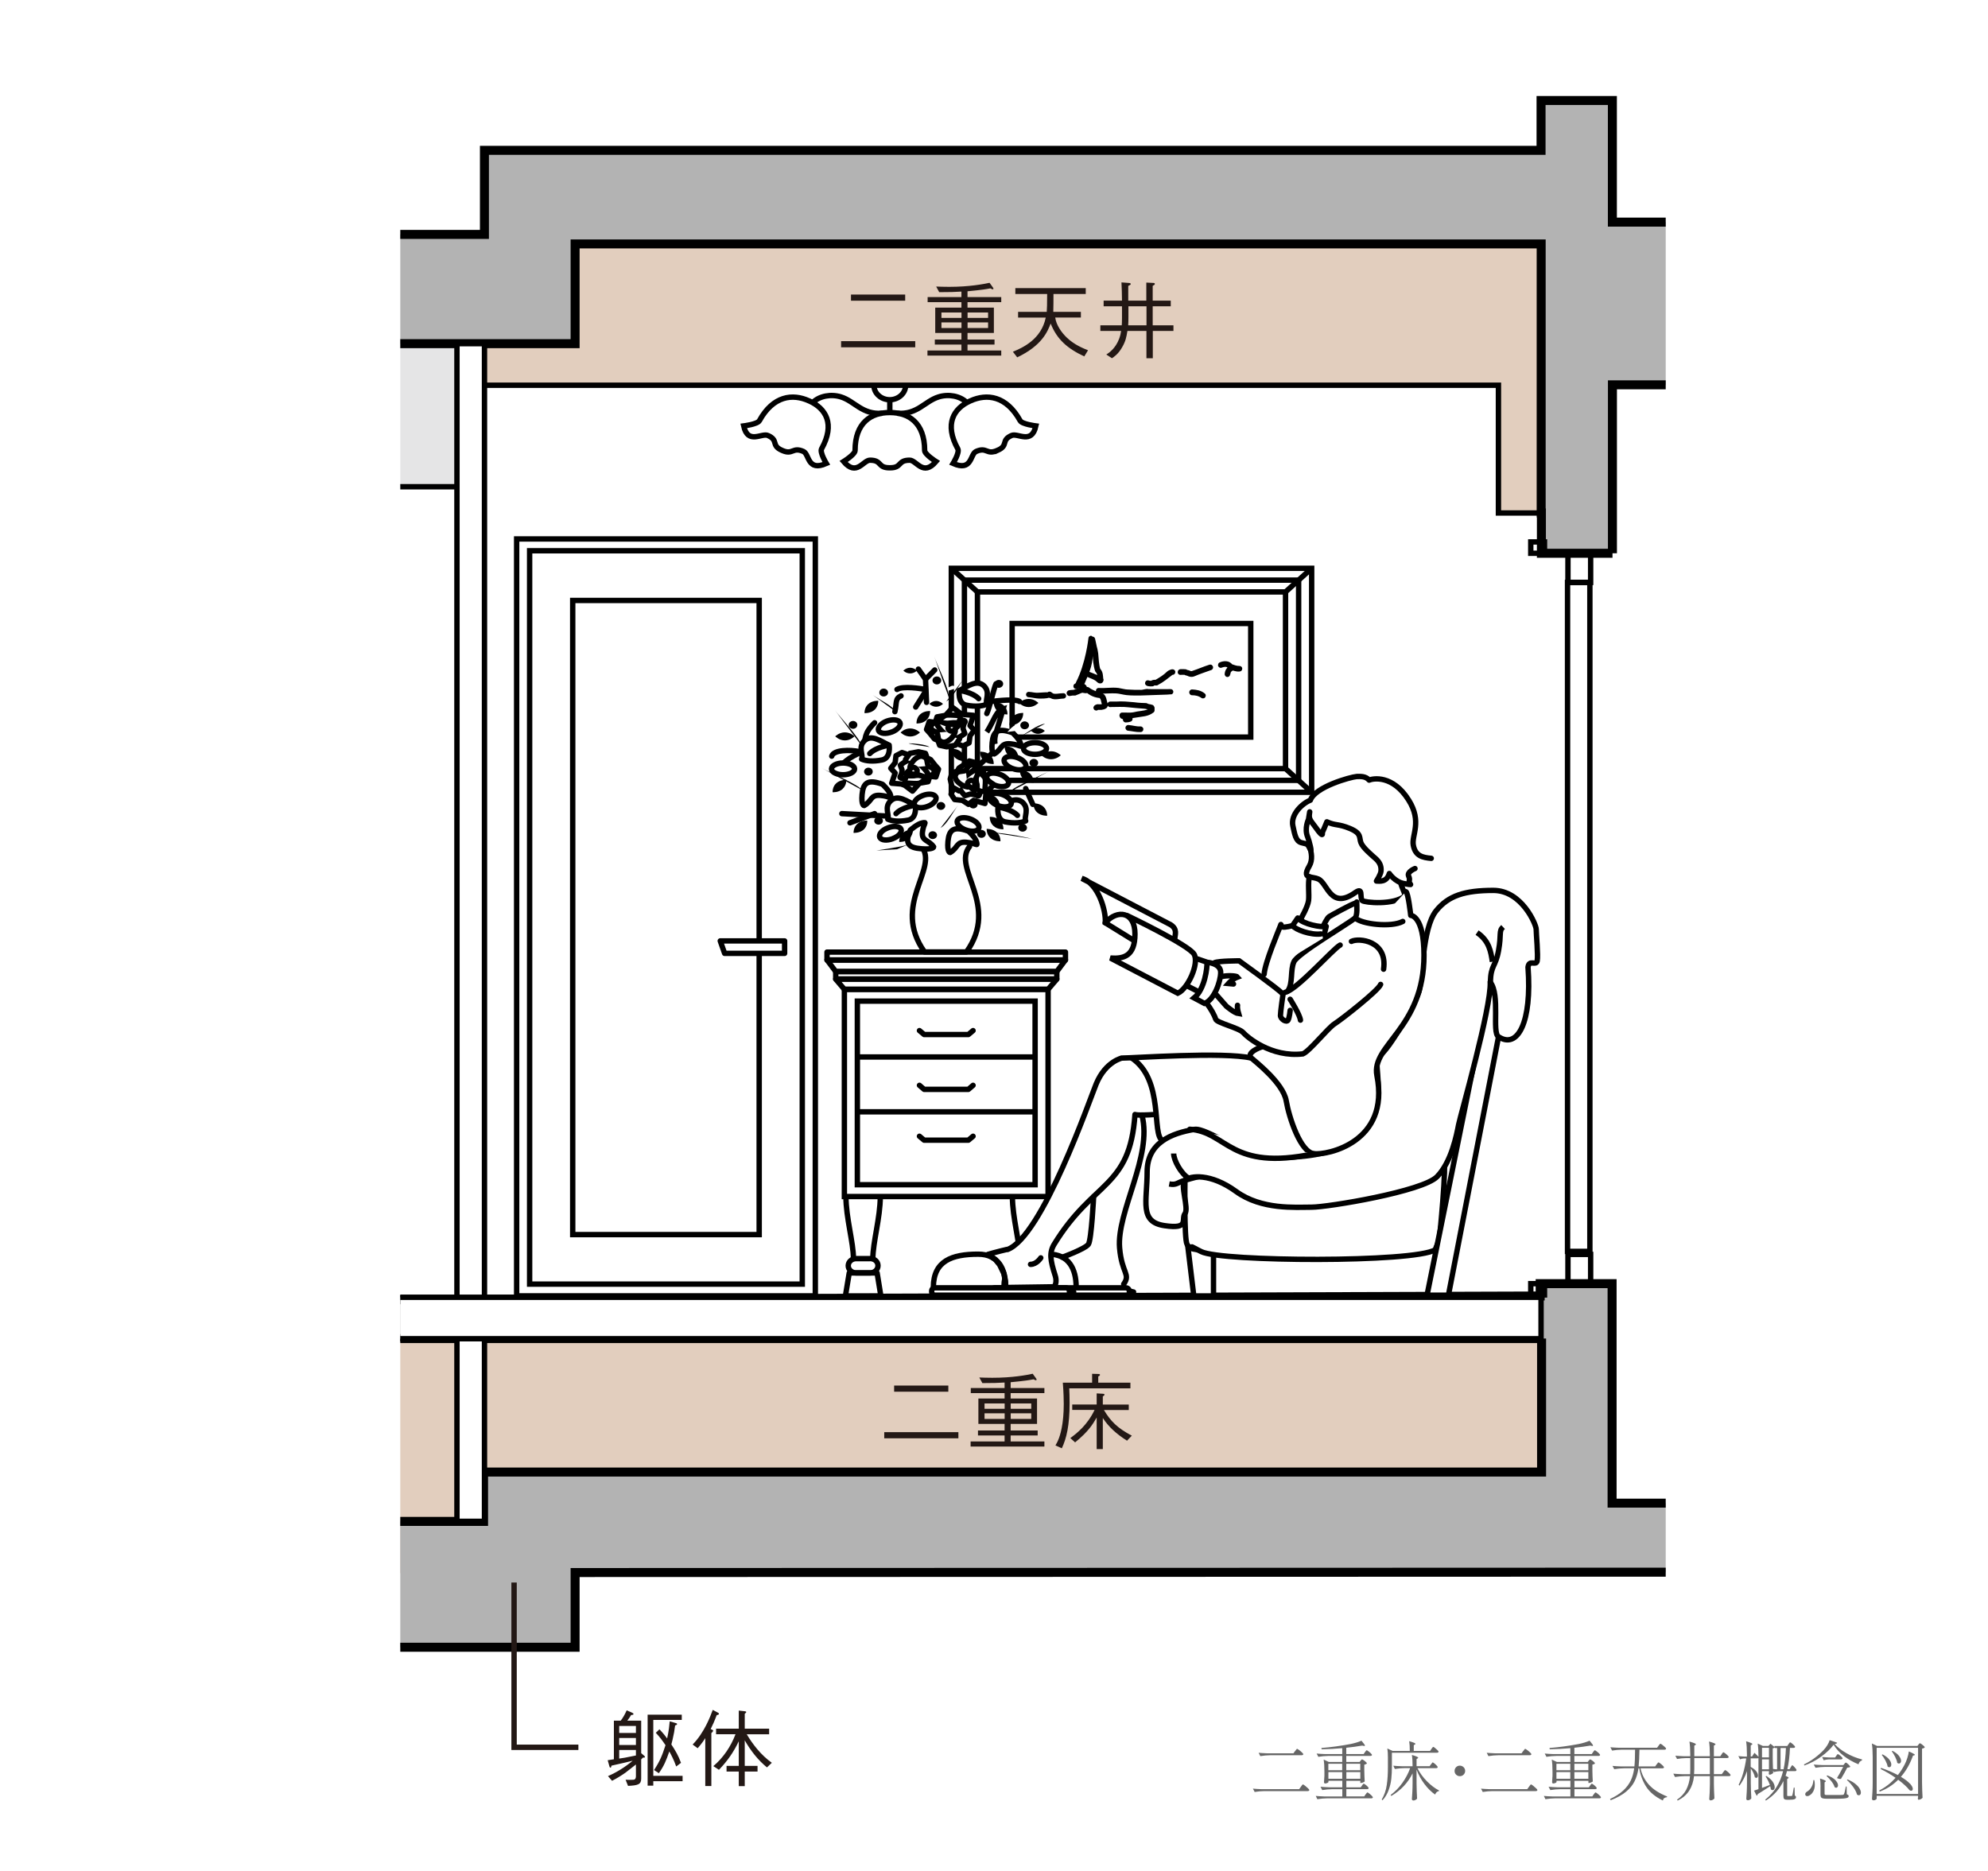 <?xml version="1.0" encoding="UTF-8"?>
<svg xmlns="http://www.w3.org/2000/svg" width="340" height="320" xmlns:xlink="http://www.w3.org/1999/xlink" viewBox="0 0 340 320">
  <defs>
    <style>
      .cls-1, .cls-2, .cls-3, .cls-4, .cls-5, .cls-6, .cls-7 {
        fill: none;
      }

      .cls-2 {
        stroke: #231815;
      }

      .cls-2, .cls-8, .cls-9, .cls-3, .cls-4, .cls-5, .cls-10, .cls-6, .cls-11, .cls-7 {
        stroke-width: .92px;
      }

      .cls-12 {
        fill: #e2cebe;
      }

      .cls-8, .cls-9, .cls-3, .cls-4, .cls-13, .cls-5, .cls-10, .cls-11, .cls-7 {
        stroke: #000;
      }

      .cls-8, .cls-4, .cls-5, .cls-10, .cls-6 {
        stroke-linejoin: round;
      }

      .cls-8, .cls-14, .cls-10, .cls-11 {
        fill: #fff;
      }

      .cls-9 {
        fill: #d29bb4;
      }

      .cls-13 {
        fill: #b3b3b3;
        stroke-width: 1.54px;
      }

      .cls-15 {
        fill: #231815;
      }

      .cls-16 {
        fill: #666;
      }

      .cls-5, .cls-10, .cls-7 {
        stroke-linecap: round;
      }

      .cls-6 {
        stroke: #f09dc1;
      }

      .cls-17 {
        fill: #e5e5e6;
      }

      .cls-18 {
        clip-path: url(#clippath);
      }
    </style>
    <clipPath id="clippath">
      <rect class="cls-1" x="68.46" width="216.42" height="320"/>
    </clipPath>
  </defs>
  <g id="conts">
    <rect class="cls-14" width="340" height="320"/>
    <g>
      <g class="cls-18">
        <g>
          <polygon class="cls-12" points="272.6 87.74 256.27 87.74 256.27 65.89 82.85 65.89 82.85 42.32 271.68 42.32 272.6 87.74"/>
          <rect class="cls-17" x="-99.63" y="58.78" width="177.6" height="24.45"/>
          <rect class="cls-12" x="-103.17" y="228.24" width="372.39" height="40.83"/>
          <path class="cls-13" d="M275.77,94.63v-28.81h54.37V18.49h-26.66v19.5h-27.72v-20.8h-12.2s0,8.52,0,8.52H82.85v14.38H-98.8v-11.6h-10.13v11.6h-30.78v18.69h30.66v201.42h-30.66v21.54H98.36v-12.78l231.78-.08v-18.46h-8.9v10.47h-10.49v-3.8h-35.04v-37.54h-12.3v2.11l-363.04,1.18V58.78H98.36v-17.06h165.22v46.02h.04v6.89h12.16ZM263.65,228.93v22.84H82.7v8.44H-99.63v-31.27h363.28Z"/>
          <line class="cls-3" x1="170.61" y1="127.99" x2="166.16" y2="132.03"/>
          <rect class="cls-3" x="162.7" y="97.2" width="61.63" height="38.31"/>
          <rect class="cls-3" x="164.94" y="99.22" width="57.16" height="34.25"/>
          <rect class="cls-3" x="167.17" y="101.24" width="52.69" height="30.22"/>
          <rect class="cls-3" x="173.1" y="106.64" width="40.81" height="19.43"/>
          <line class="cls-3" x1="224.33" y1="97.2" x2="219.86" y2="101.24"/>
          <line class="cls-3" x1="219.86" y1="131.46" x2="224.33" y2="135.51"/>
          <path class="cls-4" d="M175.94,118.79c.55.02,1.19.22,1.74.23,2.62.07,1.33-.62,2.13-.06.47.34,1.5.05,2.06.06-.51-.01-1.51.28-1.94,0-.52-.3-1.98-.06-2.61-.07-.53-.02-.84-.12-1.38-.16h0Z"/>
          <path class="cls-6" d="M182.89,118.54s.01.04.01.04c.04,0,.05-.01.05-.04,0,0,0-.02-.03-.02,0,0-.03.01-.03.02h0Z"/>
          <path class="cls-4" d="M182.92,118.58c.3-.07.61-.09.92-.08,0,0,.03-.01.03-.03,0-.02-.02-.02-.02-.02-.32,0-.63,0-.93.07t-.03.03s.02.02.02.02h.02Z"/>
          <path class="cls-4" d="M183.97,118.42c.37-.08.66-.3,1.02-.38.3-.07.59.15.9.03l.09-.06v.02l.13.05c.55.5,1.31.81,2.07.85.65.34.53,1.03.78,1.56l.04.09v-.03s-.02.09-.02.09c-.34.34-.82.29-1.28.27-.07,0-.15.07-.21.11-.03.01-.03.03-.02.04.02,0,.04.02.04,0,.07-.05.12-.12.19-.12.44.03.89.07,1.26-.2l.09-.19s0-.01-.02-.02l-.08-.21c-.19-.56-.14-1.33-.91-1.46-.63-.09-1.17-.37-1.7-.64l-.37-.26h-.01l-.18.08c-.28.05-.55-.14-.82-.06-.35.09-.63.3-1,.37,0,0-.03.02-.03.02.02.03.03.03.03.03h0Z"/>
          <path class="cls-4" d="M184.06,117.39c.1-.04.2-.09.28-.11l.2-.1h-.02l.09.05c.27.08.59.12.81.38t.02,0s.01-.04,0-.05c-.13-.21-.4-.22-.61-.33l-.29-.1h-.01l-.2.1h0c-.1.05-.2.07-.29.12v.03s.02.02.02.01h0Z"/>
          <path class="cls-4" d="M185.98,115.28c.67.33,1.49.52,1.98,1.06l.13.08h.02s.09.01.09.01c0,0,.03-.01.03-.03l.05-.1s0-.02,0-.02l-.05-.08c-.06-.55,0-1.13-.48-1.59-.29-.93-.29-1.89-.39-2.86-.04-.51-.6-2.54-.75-2.56,0,0-.46,4.43-2.2,7.76-.01.03.66-.26.66-.26,0,0,.03,0,.03-.02.88-2.05,1.44-3.31,1.33-5.5l.25-.71h0c.07.01.1-1.13.16-1.11,0,0,.45,1.97.48,2.49.06.94.11,1.89.41,2.8.39.38.43.94.41,1.41l.09.25v-.02l-.06.1h.04l-.1-.02.02.02-.23-.16c-.03-.08-.08-.17-.16-.2-.57-.3-1.16-.51-1.77-.75,0,0-.01,0-.01,0v.04-.05Z"/>
          <path class="cls-4" d="M187.9,118.18c1.04.02,2.07-.1,3.07-.04.57.04,1.14.22,1.75.29.82.09,1.63.06,2.49.06.34,0,4.66-.16,5-.17.03,0-3.98.02-3.98,0,0-.01-.02-.03-.02-.03-.36.02-.66.15-1,.16-.82,0-1.59,0-2.4-.06-.52-.02-1.06-.19-1.58-.27-1.13-.14-2.22.09-3.33,0,0,0-.03.02-.03.04s.02.02.02.02h.01Z"/>
          <path class="cls-4" d="M189.91,120.47c1.05,0,2.12-.08,3.18.05.86.11,1.71.15,2.6.23.38.03.75.15,1.13.24l.1.02h-.02s.05.07.05.07h0s0,.1,0,.1v.27h0s-.07.08-.07.08c-.68.46-1.52.48-2.34.62-.23.04-.45.11-.68.14-.56.1-1.1.03-1.68.04h-.26s-.01.02-.01.04l.05.11h.01l.14.07c.27.13.61.11.84.28l.21.08h-.02s.05.07.05.07l.03-.04-.12.03c-.19.06-.37.08-.57.08,0,0-.03,0-.03.01,0,.02.02.04.02.04.2,0,.33-.03.48-.05l.23-.07h0s.02-.01.02-.02l-.07-.08h0s-.21-.1-.21-.1c-.21-.15-.48-.13-.72-.22l-.26-.11h.02l-.06-.1-.02.04h.25c.54-.02,1.07.04,1.61-.05.56-.08,1.07-.17,1.64-.25.44-.06.83-.16,1.22-.37l.35-.23v-.4h0s0-.02-.06-.1h-.02s0,0-.29-.08c0,0-.34-.02-.65-.2-.31,0-1.23-.03-2.1-.15-.92-.08-1.94-.19-2.96-.11-1.03,0-1.05,0-1.05,0v.03h.02Z"/>
          <path class="cls-4" d="M192.96,124.52c.72.07,1.38.26,2.08.23.03,0,.05,0,.05-.02,0-.02-.01-.03-.05-.03-.7.05-1.36-.18-2.08-.24,0,0-.02.02-.02.02,0,.02.02.04.02.04h0Z"/>
          <path class="cls-4" d="M196.3,116.86c.26.1.51.07.77.07l.12-.11h0l.11-.04h.46s.02,0,.02,0l.09-.06c.88-.45,1.55-1.05,2.34-1.64.07-.08.21-.11.33-.12,0,0,.01-.02.01-.02,0-.02-.01-.02-.01-.02-.27.06-.51.16-.67.32-.54.53-1.16.93-1.82,1.32l-.3.17h.02-.37l-.23.06h0s-.12.1-.12.1c-.24,0-.48.03-.73-.08,0,0-.03,0-.03.02,0,.02,0,.03.02.04h0Z"/>
          <path class="cls-4" d="M201.89,114.96c.28,0,.59-.02.87.01.05,0,.09.1.16.11.16.01.29.06.49.16.21.09.51.1.71,0,.94-.42,1.91-.71,2.87-1.07,0,0,.04-.02.02-.02,0-.02,0-.03-.04-.02-1.01.32-1.96.75-2.98,1.08-.16.05-.39.05-.54-.02-.16-.06-.28-.13-.5-.15-.07,0-.11-.1-.17-.11-.29-.04-.6-.02-.87-.02,0,0-.03.01-.03.04,0,0,0,.02,0,.02h.02Z"/>
          <path class="cls-4" d="M208.8,113.76c.53-.22,1.29-.28,1.57.26.52.19,1.03.42,1.6.38,0,0,.03,0,.03-.03,0-.01-.03-.01-.03-.01-.56.02-1.04-.19-1.55-.37-.3-.54-1.07-.53-1.64-.27,0,0-.01.02-.01.03,0,.01.01.02.03.01h0Z"/>
          <path class="cls-4" d="M203.87,118.45c.69,0,1.31.15,1.86.54,0,.01.03.01.03-.02h0c-.53-.45-1.2-.55-1.89-.59,0,0-.02.03-.02.03,0,.02.01.03.01.03h.01Z"/>
          <path class="cls-4" d="M210.44,114.36c-.36.2-.51.58-.53.94,0,.02.01.03.01.03,0,0,.04,0,.04-.01.02-.36.15-.73.51-.93.02,0,.02-.02,0-.03h-.03Z"/>
          <polyline class="cls-10" points="155.02 128.98 154.27 128.71 153.24 129.25 153.09 130.46 152.34 131.4 153.09 132.21 152.5 133.96 154.12 134.09 154.73 134.31 156.06 135.31 157.25 133.96 158.73 133.7 159.03 132.75"/>
          <path class="cls-10" d="M156.06,129.92c-1.04,0-2.08.95-2.08.95l.29.8s0,.68-.29,1.09c-.29.4.59.54,1.63.13,1.04-.4,1.78-.26,1.78-.26"/>
          <path class="cls-10" d="M154.86,129.92l.75-1.07,1.48-.27,1.19.27.29.81.59.26.75.95.6.68-.45,1.34-1.04-.13s.75-.27.75-.81-.61-.81-1.78-1.08"/>
          <polygon class="cls-10" points="207.54 212.02 207.54 221.65 204.17 221.65 203.01 212.02 207.54 212.02"/>
          <rect class="cls-11" x="78.15" y="58.78" width="4.71" height="201.42"/>
          <rect class="cls-11" x="321.48" y="144.85" width="7.86" height="10.46"/>
          <rect class="cls-11" x="323.49" y="155.29" width="3.48" height="86.76"/>
          <polyline class="cls-3" points="82.85 65.89 256.27 65.89 256.27 87.74 263.81 87.74"/>
          <line class="cls-3" x1="-12.91" y1="83.25" x2="78.15" y2="83.25"/>
          <rect class="cls-3" x="-1.17" y="106.35" width="20.26" height="23.29"/>
          <rect class="cls-3" x=".31" y="107.7" width="17.31" height="20.6"/>
          <rect class="cls-3" x="4.33" y="111.34" width="9.27" height="13.31"/>
          <path class="cls-11" d="M10.21,154.08c-12.25,0-15.95,9.94-15.95,22.18s7.15,22.18,15.95,22.18,15.93-9.94,15.93-22.18-3.69-22.18-15.93-22.18Z"/>
          <path class="cls-11" d="M26.44,198.09c1.05,0,1.93-.79,1.93-1.75v-.96c0-.96-.88-1.75-1.93-1.75H-6.01c-1.06,0-1.93.79-1.93,1.75v.96c0,.96.87,1.75,1.93,1.75H26.44Z"/>
          <path class="cls-11" d="M21.74,221.65c0-.7.07-1.84-.78-1.99-1.93-.31-3.94-1.35-3.94-3.01v-4.28c3.16,0,8-5.86,8-8.88v-5.37H-4.59v5.37c0,3.02,4.85,8.88,7.98,8.88v4.28c0,1.66-2.01,2.7-3.93,3.01-.86.15-.78,1.29-.78,1.99h23.05Z"/>
          <line class="cls-3" x1="3.39" y1="212.37" x2="17.02" y2="212.37"/>
          <rect class="cls-3" x="88.36" y="92.18" width="51.08" height="129.46"/>
          <rect class="cls-3" x="90.58" y="94.2" width="46.63" height="125.43"/>
          <rect class="cls-3" x="97.95" y="102.7" width="31.89" height="108.46"/>
          <polygon class="cls-8" points="123.93 163.06 123.18 160.93 134.19 160.93 134.19 163.06 123.93 163.06"/>
          <rect class="cls-3" x="268.16" y="94.63" width="3.88" height="4.99"/>
          <rect class="cls-3" x="268.09" y="99.62" width="3.82" height="114.41"/>
          <rect class="cls-3" x="268.16" y="214.55" width="3.88" height="4.99"/>
          <rect class="cls-3" x="261.8" y="92.69" width="2.35" height="1.94"/>
          <rect class="cls-3" x="261.8" y="219.55" width="2.35" height="1.93"/>
          <line class="cls-3" x1="162.72" y1="97.2" x2="167.17" y2="101.25"/>
          <rect class="cls-3" x="144.41" y="169.21" width="34.84" height="35.44"/>
          <rect class="cls-4" x="141.44" y="162.84" width="40.78" height="1.36"/>
          <rect class="cls-4" x="142.93" y="166.18" width="37.81" height="1.25"/>
          <polygon class="cls-4" points="180.74 167.47 179.25 169.21 144.41 169.21 142.93 167.47 180.74 167.47"/>
          <polygon class="cls-4" points="182.22 164.18 180.74 166.17 142.93 166.17 141.44 164.18 182.22 164.18"/>
          <rect class="cls-3" x="146.63" y="171.23" width="30.4" height="31.4"/>
          <polyline class="cls-5" points="166.42 176.27 165.62 176.94 161.84 176.94 158.05 176.94 157.25 176.27"/>
          <line class="cls-3" x1="177.03" y1="180.78" x2="146.63" y2="180.78"/>
          <polyline class="cls-5" points="166.42 185.63 165.62 186.32 161.84 186.32 158.05 186.32 157.25 185.63"/>
          <line class="cls-3" x1="177.03" y1="190.16" x2="146.63" y2="190.16"/>
          <polyline class="cls-5" points="166.42 194.34 165.62 195.01 161.84 195.01 158.05 195.01 157.25 194.34"/>
          <path class="cls-4" d="M144.68,204.68c0,3.57,1.28,7.84,1.28,10.58"/>
          <path class="cls-4" d="M150.55,204.68c0,3.57-1.27,7.84-1.27,10.58"/>
          <polygon class="cls-4" points="150.01 217.72 150.65 221.65 144.59 221.65 145.24 217.72 150.01 217.72"/>
          <path class="cls-4" d="M148.81,215.26c.76,0,1.35.53,1.35,1.21h0c0,.69-.6,1.24-1.35,1.24h-2.39c-.74,0-1.35-.55-1.35-1.22h0c0-.69.61-1.22,1.35-1.22h2.39Z"/>
          <path class="cls-4" d="M173.15,204.68c0,3.57,1.28,7.84,1.28,10.58"/>
          <polygon class="cls-6" points="178.47 217.72 179.11 221.65 173.05 221.65 173.67 217.72 178.47 217.72"/>
          <path class="cls-6" d="M177.27,215.26c.74,0,1.35.53,1.35,1.21h0c0,.69-.61,1.24-1.35,1.24h-2.39c-.74,0-1.35-.55-1.35-1.22h0c0-.69.6-1.22,1.35-1.22h2.39Z"/>
          <path class="cls-4" d="M149.46,65.9c0,1.36,1.22,2.47,2.71,2.47s2.72-1.11,2.72-2.47"/>
          <path class="cls-3" d="M152.23,80.01c2.08,0,1.23-1.3,3.35-1.3,1.17,0,2.28,2.84,4.5.23,0,0-1.94-1.22-1.94-1.89,0-4.78-2.78-6.49-5.92-6.49h-.09c-3.13,0-5.89,1.71-5.89,6.49,0,.67-1.96,1.89-1.96,1.89,2.22,2.61,3.33-.23,4.51-.23,2.1,0,1.25,1.3,3.34,1.3h.1Z"/>
          <path class="cls-3" d="M170.65,77.01c1.88-.85.48-1.68,2.34-2.52,1.05-.5,3.46,1.61,4.17-1.64,0,0-2.36-.29-2.69-.9-2.37-4.28-5.69-4.66-8.5-3.39l-.07.03c-2.79,1.27-4.44,3.91-2.09,8.18.34.62-.81,2.5-.81,2.5,3.29,1.43,2.88-1.57,3.93-2.05,1.88-.84,1.76.66,3.63-.18l.09-.04Z"/>
          <line class="cls-3" x1="152.18" y1="68.37" x2="152.18" y2="70.77"/>
          <path class="cls-3" d="M153.44,70.68c3.47.27,4.67-2.04,7.08-2.79,1.7-.54,3.69-.17,4.81.95"/>
          <path class="cls-3" d="M133.7,77.01c-1.88-.85-.48-1.68-2.35-2.52-1.05-.5-3.45,1.61-4.16-1.64,0,0,2.36-.29,2.69-.9,2.36-4.28,5.68-4.66,8.47-3.39l.08.03c2.8,1.27,4.45,3.91,2.08,8.18-.33.62.81,2.5.81,2.5-3.26,1.43-2.87-1.57-3.91-2.05-1.89-.84-1.78.66-3.64-.18l-.08-.04Z"/>
          <path class="cls-3" d="M150.89,70.68c-3.45.27-4.68-2.04-7.06-2.79-1.7-.54-3.69-.17-4.82.95"/>
          <path class="cls-10" d="M245.46,213.76c-3.66,2.22-36.51,2.05-40,.32-3.5-1.75-.17-.16-.71-.32-.51-.18-1.21,0-1.74-.95-.51-.93-.35-10.94-.35-10.94.7-.15,5.06-1.73,7.7-.79,2.61.95,20.42,2.54,22.53,2.38,2.09-.16,13.28-5.23,13.97-5.06.69.15-.7,13.62-.7,13.62l-.71,1.74Z"/>
          <polyline class="cls-10" points="256.29 177.32 247.72 221.52 244.06 221.52 254.89 167.99"/>
          <path class="cls-10" d="M219.33,197.98c-6.69.09-12.83-5.21-15.1-4.81-3.81.66-8.04,2.22-8.04,7.28s-1.39,8.55,2.98,9.18c4.36.65,2.78-1.1,3.49-2.05.7-.94-.87-4.92,0-5.71.87-.79,4.37-1.27,8.74,1.91,4.36,3.17,10.12,2.69,12.92,2.69s19.04-2.69,21.47-5.23c2.45-2.53,3.33-7.12,3.67-8.87.35-1.75,5.59-19.96,5.41-24.39,1.74,2.21.26,8.59,1.4,9.33,3.31,2.22,5.76-2.52,5.06-11.88.18-1.42,1.4-.15,1.57-1.09.18-.96-.17-4.61-.17-5.4s-2.44-6.65-7.33-6.65-7.7.9-9.78,3.49c-2.44,3.01-2.27,11.88-2.98,13.94-.7,2.06-5.05,9.86-6.8,10.92-1.97,1.2,6.16,16.96-16.52,17.33Z"/>
          <path class="cls-5" d="M184.05,220.1c0-3.09-1.28-5.59-4.68-5.59-4.54,0-7.61,1.16-7.67,5.59"/>
          <path class="cls-10" d="M197.51,190.62c-3.18.21-3.4,0-3.4,0-.87,12.69-7.07,11.18-13.81,22.18-.86,1.42-.7,2.69.17,5.39.25.76.17,1.75-.35,1.9l-8.17.12v-1l-.26-1.38-.73-1.51-.74-.9-1.27-.87c.66-.21,3.97-1.07,3.33-.83,5.98-2.16,14.15-25.8,15.19-28.31,1.66-4.03,4.59-4.44,4.33-4.44,2.1,0,17.51-1.11,22.22,0"/>
          <path class="cls-10" d="M192.53,220.26c.33,0,.6.24.6.54l.74.18c0,.29-1.01.54-1.34.54h-22.34c-.34,0-.6-.25-.6-.54v-.18c0-.3.26-.54.6-.54h22.34Z"/>
          <path class="cls-5" d="M171.99,220.1c0-3.09-1.27-5.59-4.7-5.59-4.53,0-7.61,1.16-7.66,5.59"/>
          <path class="cls-5" d="M193.57,180.97c5.6,3.8,3.33,13.15,5.25,14.1"/>
          <path class="cls-5" d="M178,215.14s-.7,1.11-1.75,1.11"/>
          <path class="cls-10" d="M182.3,220.26c.31,0,.58.24.58.54l.75.18c0,.29-1.02.54-1.33.54h-22.38c-.31,0-.58-.25-.58-.54v-.18c0-.3.26-.54.58-.54h22.38Z"/>
          <path class="cls-5" d="M181.7,215.03s3.93-1.44,4.45-2.22c.52-.78.89-8.16.89-8.16"/>
          <path class="cls-5" d="M195.31,190.78c1.84,6.9-4.35,16.49-3.83,22.66.37,4.38,1.93,4.44.7,6.19"/>
          <path class="cls-10" d="M223.13,142.98s1.98,3.1.8,5.13c-.81,1.38-.49,1.73,0,1.85.6.17,1.03.16,1.53.38,1.6.69,2.07,5.33,6.31,2.33,1.43-.99.73.65,1.2,1.36.4.36,5.5.83,7.33-.82-.13-.84-.52-1.19-.78-2.38"/>
          <path class="cls-10" d="M242,148.55s-1.41.56-1.09,1.28c.31.71,0,.71.15,1.14.16.42.64.42-.94.15-1.57-.28-2.51-1.72-2.51-1.72-.47,1.57-1.72,1.29-2.2,1.29,0,0,.72-1.08.78-1.71.08-.93-.3-1.57-.93-2.14-.64-.57-2.2-1.86-2.51-2.72-.33-.85.16-1.57-1.88-2.42-2.05-.85-2.38-.43-3.94-1.14-.15.43-.79,1.86-.79,1.86,0,0,.3,1.13-1.09-.86-.81-1.13-1.26-1.41-1.09-2.43.14-.99-.17,1.01-.17,1.01,0,0-.75,1.55-.15,2.99.28.68.85,3.03.39,2.03-.47-1-.54-.75-1.49-1.04-.95-.28-1.1-1.42-1.42-2.85-.43-1.95,1.58-3.85,2.99-4.41.8-2.28,6.81-3.95,7.94-4.05.62,0,1.49-.09,2.11.62.64-.29,4.04-.94,6.77,3.43,2.32,3.7.47,5.99.78,7.69.35,1.9,1.64,2.12,3.07,2.26"/>
          <path class="cls-10" d="M231.78,157c-1.31,1.07-9.83,6.06-10.48,7.49-.66,1.42-.13,3.7-1.05,4.99"/>
          <path class="cls-10" d="M223.93,149.96c-.27,1.11,0,3.01-.13,4.07-.14,1.08-1.31,3.09-1.31,3.09l.65,1.31"/>
          <path class="cls-10" d="M216.2,166.63c.14-2.02,2.49-7.49,2.75-8.2.25-.73,0,0,.38.12.41.12,1.72-.23,1.72-.23l.9-1.31c.93,1.07,4.07,1.66,4.87,1.43l-.27,1.08.12.71"/>
          <path class="cls-10" d="M231.66,154.52c-.93.34-3.93,2.01-4.33,2.25-.39.24-1.04,1.67-1.04,1.67"/>
          <path class="cls-10" d="M221.05,158.31c.51.71,3.15,1.65,4.84,1.43"/>
          <path class="cls-10" d="M240.44,152.5c.4.11.83,4.06.83,4.06,0,0,2.27,0,2.27,6.82,0,12.51-9.07,15.35-8.05,20.58,2.28,11.41-8.54,13.67-10.82,13.36-2.25-.31-4.19-6.07-4.7-9.07-.54-3.02-5.25-6.66-5.95-7.29-.69-.63.36-1.42,1.76-1.9"/>
          <path class="cls-10" d="M203.49,193.14c6.43.47,6.87,7.21,21.18,4.2"/>
          <path class="cls-7" d="M193.93,160.86l-4.9-3.03c.17-2.05-1.22-6.8-4.01-7.59l15.19,7.92c1.23.78.72,1.74.72,2.36"/>
          <path class="cls-7" d="M189.03,157.83c2.1-2.37,5.08-1.89,5.08,1.91s-1.93,4.28-4.2,4.12l11.53,6.02c1.75-.8,3.67-5.08,2.79-6.66-.87-1.58-11.51-6.65-11.51-6.65"/>
          <path class="cls-7" d="M229.2,161.64c-1.22.64-7.32,7.61-9.42,8.09"/>
          <path class="cls-7" d="M219.25,169.88c-.51-.64-7.32-5.54-7.32-5.54,0,0-3.5,0-4.2.31"/>
          <path class="cls-7" d="M204.83,164.02l1.59.55c.08.87-.36,4.61-2.19,6.11l1.76.94c1.64-.54,2.78-3.72,2.78-5.3s-2.35-1.74-2.35-1.74"/>
          <line class="cls-7" x1="203.01" y1="168.61" x2="205.03" y2="169.64"/>
          <path class="cls-7" d="M206.42,171.7c.61.71,1.31,1.98,1.49,2.61.16.63,4.02,1.5,4.71,2.3.7.79,4.8,4.28,10.21,3.64,1.15-.47,4.29-4.44,5.43-5.15,1.13-.71,7.51-5.7,7.86-6.73"/>
          <path class="cls-7" d="M219.42,170.12s-.43,2.93-.43,3.56,1.04,1.26,1.3.8c.26-.49.36-1.67.36-1.67"/>
          <path class="cls-7" d="M220.65,170.91s1.66,2.62,1.76,3.57"/>
          <path class="cls-7" d="M208.07,170.2l1.66,1.89s1.4,1.19,2.1,1.28c0,0-.27-.88-.18-1.43"/>
          <path class="cls-7" d="M208.95,167.03c.97-.24,2.53-.15,2.71.08-.87.32-1.57,1.11-1.57,1.11l.87.08"/>
          <path class="cls-7" d="M231.13,161.01c1.22-.63,6.21-.16,5.5,4.76"/>
          <path class="cls-10" d="M232.04,154.27c0,.72.14,2.15-.26,2.73,1.05,1.07,6.16,1.66,8.13.6"/>
          <path class="cls-3" d="M254.89,167.99c.09-3.02.88-2.54,1.4-5.4.52-2.84,0-3.32.77-4.04"/>
          <path class="cls-3" d="M252.62,159.51c2.1,1.42,2.36,3.32,2.62,4.98"/>
          <path class="cls-3" d="M203.36,201.56c-1.31-.71-2.63-3.08-2.63-4.27"/>
          <path class="cls-3" d="M202.67,201.87c-1.4.4-1.4.87-2.7.63"/>
          <path class="cls-10" d="M165.82,144.78c-3.04,3.81,5.22,9.97-.53,18.04h-7.17c-5.75-8.07,2.51-14.24-.51-18.04"/>
          <line class="cls-5" x1="149.58" y1="139.16" x2="145.37" y2="140.73"/>
          <path class="cls-5" d="M147.64,127.57c.52-1.26,0-2.04,1.94-3.95"/>
          <path class="cls-5" d="M147.81,128.38c-.86.46-2.97,1.26-3.83,2.53"/>
          <path class="cls-5" d="M146.95,128.54c-1.57-.32-4.37-.32-4.7.79"/>
          <line class="cls-5" x1="143.98" y1="139.16" x2="152.53" y2="139.62"/>
          <polyline class="cls-5" points="157.07 114.44 158.29 116.17 158.46 120.13"/>
          <line class="cls-5" x1="158.29" y1="116.17" x2="159.86" y2="114.59"/>
          <path class="cls-5" d="M153.05,121.72c.36-1.59,0-2.21,1.05-2.7"/>
          <path class="cls-5" d="M170.34,116.96c-.35.65-1.05,3.96-1.57,5.08"/>
          <path class="cls-5" d="M169.46,119.98c1.41-.16,4.2-.47,4.9,0"/>
          <path class="cls-5" d="M158.29,117.92c-.86-.16-3.84-.64-4.88,0"/>
          <line class="cls-5" x1="158.11" y1="118.54" x2="156.61" y2="120.93"/>
          <line class="cls-5" x1="175.42" y1="134.87" x2="176.63" y2="137.57"/>
          <path class="cls-10" d="M165.63,142.16c-2.63-.96-3.32-.16-3.5,1.74-.17,1.91.36,1.91.36,1.91,1.39-.8,1.04-1.91,2.79-1.75,1.75.16,1.93.78,1.75,0-.17-.8-1.4-1.9-1.4-1.9Z"/>
          <path class="cls-10" d="M150.93,134.14c-2.62-.96-3.31-.16-3.49,1.75-.17,1.89.35,1.89.35,1.89,1.39-.79,1.06-1.89,2.79-1.74s1.92.8,1.74,0c-.17-.79-1.39-1.9-1.39-1.9Z"/>
          <path class="cls-10" d="M173.18,125.33c-2.65-.95-3.33-.16-3.5,1.73-.17,1.9.34,1.9.34,1.9,1.4-.78,1.05-1.9,2.8-1.74,1.74.17,1.91.8,1.74,0-.17-.78-1.37-1.89-1.37-1.89Z"/>
          <path class="cls-10" d="M155.67,142.01c-1.04,2.37-.17,3,1.93,3.16,2.08.17,2.08-.32,2.08-.32-.87-1.26-2.08-.95-1.92-2.52.19-1.59.89-1.75,0-1.59-.87.15-2.1,1.27-2.1,1.27Z"/>
          <path class="cls-10" d="M174.01,139.46c-1.04-1.1-3.32-1.43-3.32-1.43,1.41-.63,2.97-1.88,4.2-.79,1.23,1.11.18,2.54.53,3.17-.71.32-1.94.47-3.51.16-1.57-.32-1.22-2.54-1.22-2.54"/>
          <path class="cls-10" d="M153.24,139.16c1.03-1.12,3.31-1.44,3.31-1.44-1.39-.63-2.96-1.9-4.19-.78-1.23,1.1-.18,2.53-.53,3.17.7.32,1.93.48,3.49.16,1.58-.31,1.23-2.54,1.23-2.54"/>
          <path class="cls-10" d="M148.75,128.89c1.05-1.11,3.32-1.44,3.32-1.44-1.39-.63-2.98-1.9-4.19-.79-1.23,1.11-.17,2.53-.52,3.18.7.31,1.92.46,3.48.14,1.58-.32,1.23-2.54,1.23-2.54"/>
          <path class="cls-10" d="M167.38,119.5c-1.06-1.11-3.31-1.42-3.31-1.42,1.39-.65,2.96-1.91,4.18-.81,1.21,1.11.17,2.54.52,3.18-.69.31-1.91.47-3.49.16-1.57-.32-1.21-2.53-1.21-2.53"/>
          <path class="cls-10" d="M144.19,132.51c1.09,0,1.97-.45,1.97-1s-.88-1.01-1.97-1.01-1.98.46-1.98,1.01.89,1,1.98,1Z"/>
          <path class="cls-10" d="M177.01,129.02c1.09,0,1.97-.45,1.97-1s-.89-1-1.97-1-1.97.45-1.97,1,.89,1,1.97,1Z"/>
          <path class="cls-10" d="M152.53,125.2c1-.39,1.62-1.11,1.39-1.62-.25-.51-1.26-.61-2.27-.24-1,.39-1.61,1.12-1.39,1.63.26.51,1.25.62,2.27.22Z"/>
          <path class="cls-10" d="M152.7,143.43c1.02-.38,1.63-1.11,1.4-1.62-.24-.52-1.25-.61-2.23-.22-1.03.38-1.63,1.11-1.4,1.63.24.52,1.24.6,2.23.22Z"/>
          <path class="cls-10" d="M158.66,137.92c1-.38,1.64-1.12,1.39-1.62-.25-.51-1.26-.62-2.25-.23-1.02.39-1.64,1.13-1.39,1.63.24.5,1.25.6,2.25.22Z"/>
          <path class="cls-10" d="M170.67,137.78c-1-.38-1.63-1.12-1.38-1.63.23-.5,1.25-.61,2.24-.22,1.01.39,1.63,1.12,1.39,1.63-.23.5-1.23.6-2.24.22Z"/>
          <path class="cls-10" d="M173.16,131.45c-1-.39-1.63-1.11-1.39-1.62.25-.52,1.24-.61,2.26-.24,1.01.39,1.61,1.11,1.39,1.63-.25.5-1.26.61-2.26.22Z"/>
          <path class="cls-10" d="M170.19,134.31c-1.01-.39-1.62-1.12-1.38-1.62.23-.53,1.26-.62,2.26-.23,1,.39,1.62,1.12,1.38,1.63-.25.5-1.25.61-2.26.22Z"/>
          <path class="cls-10" d="M165.13,141.94c-1-.39-1.62-1.1-1.39-1.61.24-.52,1.26-.63,2.26-.24,1.01.38,1.63,1.11,1.38,1.62-.24.52-1.23.61-2.25.22Z"/>
          <path d="M155.66,115.18c.7,0,1.16-.47,1.16-.47,0,0-.45-.5-1.16-.5s-1.16.5-1.16.5c0,0,.45.47,1.16.47Z"/>
          <path d="M160.11,120.88c.69,0,1.16-.49,1.16-.49,0,0-.47-.5-1.16-.5s-1.16.5-1.16.5c0,0,.46.49,1.16.49Z"/>
          <path d="M177.53,125.51c.69,0,1.16-.5,1.16-.5,0,0-.47-.48-1.16-.48s-1.17.48-1.17.48c0,0,.46.5,1.17.5Z"/>
          <path d="M179.75,129.86c1,0,1.67-.68,1.67-.68,0,0-.67-.69-1.67-.69s-1.65.69-1.65.69c0,0,.66.68,1.65.68Z"/>
          <path d="M155.67,125.97c1,0,1.67-.69,1.67-.69,0,0-.67-.69-1.67-.69s-1.64.69-1.64.69c0,0,.65.69,1.64.69Z"/>
          <path d="M147.71,141.89c.71-.64.61-1.55.61-1.55,0,0-.99-.06-1.7.57-.7.64-.64,1.54-.64,1.54,0,0,1.01.08,1.73-.56Z"/>
          <path d="M144.11,134.93c.7-.64.64-1.55.64-1.55,0,0-1.01-.06-1.73.58-.69.63-.62,1.54-.62,1.54,0,0,1.01.08,1.71-.56Z"/>
          <path d="M149.58,121.4c.69-.63.62-1.54.62-1.54,0,0-1.01-.07-1.71.56-.71.65-.63,1.55-.63,1.55,0,0,1,.08,1.73-.58Z"/>
          <path d="M158.44,123.16c.7-.65.63-1.55.63-1.55,0,0-1.01-.07-1.7.57-.7.65-.62,1.56-.62,1.56,0,0,.99.08,1.7-.58Z"/>
          <path d="M174.36,123.47c.71-.62.63-1.53.63-1.53,0,0-1.01-.07-1.71.57-.7.64-.63,1.55-.63,1.55,0,0,1.02.06,1.71-.58Z"/>
          <path d="M155.5,143.43c.7-.63.64-1.55.64-1.55,0,0-1.01-.07-1.71.57-.71.64-.64,1.56-.64,1.56,0,0,1,.06,1.71-.58Z"/>
          <path d="M170.98,140.28c-.71-.64-1.7-.57-1.7-.57,0,0-.08.91.63,1.55.7.65,1.7.58,1.7.58,0,0,.08-.91-.63-1.56Z"/>
          <path d="M169.33,129.13c-.71-.63-1.7-.56-1.7-.56,0,0-.09.91.62,1.54.69.65,1.7.57,1.7.57,0,0,.08-.91-.62-1.55Z"/>
          <path d="M171.68,120.65c-.72-.64-1.71-.57-1.71-.57,0,0-.09.91.62,1.54.7.65,1.71.57,1.71.57,0,0,.07-.9-.63-1.54Z"/>
          <path d="M178.46,137.98c-.71-.65-1.71-.58-1.71-.58,0,0-.08.91.62,1.55.71.63,1.72.57,1.72.57,0,0,.06-.91-.64-1.54Z"/>
          <path d="M170.47,142.35c-.7-.63-1.72-.58-1.72-.58,0,0-.07.91.63,1.54.7.64,1.72.58,1.72.58,0,0,.08-.92-.63-1.55Z"/>
          <path d="M173.53,128.19c-.71-.64-1.71-.57-1.71-.57,0,0-.07.91.64,1.56.7.64,1.72.56,1.72.56,0,0,.07-.9-.64-1.55Z"/>
          <path d="M164.44,128.64c-.7-.65-1.7-.58-1.7-.58,0,0-.08.91.62,1.56.71.64,1.72.56,1.72.56,0,0,.06-.91-.64-1.54Z"/>
          <path d="M170.38,136.43c-.7-.64-1.7-.58-1.7-.58,0,0-.07.91.62,1.55.7.64,1.71.58,1.71.58,0,0,.08-.92-.64-1.55Z"/>
          <path d="M176.15,132.3c-.71-.64-1.72-.57-1.72-.57,0,0-.08.92.64,1.56.71.64,1.71.57,1.71.57,0,0,.07-.91-.63-1.56Z"/>
          <path d="M175.94,120.93c1,0,1.65-.7,1.65-.7,0,0-.65-.69-1.65-.69s-1.65.69-1.65.69c0,0,.64.7,1.65.7Z"/>
          <path d="M144.5,126.64c.99,0,1.64-.7,1.64-.7,0,0-.65-.68-1.64-.68s-1.65.68-1.65.68c0,0,.66.7,1.65.7Z"/>
          <path d="M148.51,132.65c.42,0,.75-.29.75-.68s-.33-.67-.75-.67c-.39,0-.73.3-.73.67s.34.68.73.68Z"/>
          <path d="M150.26,141.04c.41,0,.74-.29.74-.66s-.33-.68-.74-.68-.74.3-.74.68.33.66.74.66Z"/>
          <path d="M167.85,143.3c.42,0,.75-.29.75-.68,0-.37-.33-.67-.75-.67s-.74.3-.74.67c0,.39.33.68.74.68Z"/>
          <path d="M160.91,138.52c.4,0,.75-.31.75-.68s-.35-.67-.75-.67-.74.3-.74.67.34.68.74.68Z"/>
          <path d="M170.82,117.64c.41,0,.75-.3.75-.68s-.34-.67-.75-.67-.73.3-.73.67.33.68.73.68Z"/>
          <path d="M160.22,117.06c.42,0,.75-.31.75-.68s-.33-.68-.75-.68-.74.3-.74.68.33.68.74.68Z"/>
          <path d="M151.13,119.12c.42,0,.75-.31.75-.67,0-.38-.33-.68-.75-.68s-.74.3-.74.68.33.67.74.67Z"/>
          <path d="M145.9,124.65c.4,0,.73-.3.73-.67s-.34-.67-.73-.67-.75.29-.75.67.34.67.75.67Z"/>
          <path d="M176.8,131.15c.43,0,.75-.3.75-.68s-.32-.67-.75-.67c-.4,0-.74.31-.74.67s.34.68.74.68Z"/>
          <path d="M174.89,142.24c.41,0,.75-.3.75-.66s-.34-.68-.75-.68-.74.3-.74.68.33.66.74.66Z"/>
          <path d="M166.46,138.27c.4,0,.74-.31.74-.68s-.34-.67-.74-.67-.75.3-.75.67.34.68.75.68Z"/>
          <path d="M159.5,143.51c.42,0,.76-.3.76-.67s-.34-.67-.76-.67c-.39,0-.72.29-.72.67s.34.67.72.67Z"/>
          <path class="cls-10" d="M154.86,132.34c1.49-1.21,1.64-2.69,3.27-.8,1.64,1.88-.15,1.34-.74,1.07-.6-.27-2.53-.27-2.53-.27Z"/>
          <path class="cls-10" d="M154.86,133.15c-.29.54,0,.8.45.8s1.48.14,1.93,0c.45-.13,1.04-.8,1.04-.8"/>
          <path class="cls-10" d="M155.62,131.27c.14-.95,1.33-2.16,2.21-1.89.9.27.61.81.9,1.62"/>
          <path class="cls-10" d="M156.35,131.27s.75.27.45.81"/>
          <polyline class="cls-10" points="162.97 135.14 162.66 135.82 163.26 136.75 164.59 136.89 165.63 137.57 166.51 136.89 168.46 137.43 168.6 135.95 168.82 135.41 169.95 134.21 168.46 133.12 168.15 131.77 167.12 131.51"/>
          <path class="cls-10" d="M164,134.21c0,.93,1.04,1.88,1.04,1.88l.89-.27s.73,0,1.19.27c.45.27.6-.54.15-1.49-.45-.94-.31-1.62-.31-1.62"/>
          <path class="cls-10" d="M164,135.27l-1.19-.68-.3-1.34.3-1.07.9-.27.29-.54,1.04-.68.73-.54,1.5.39-.15.96s-.3-.67-.9-.67-.89.54-1.19,1.61"/>
          <path class="cls-10" d="M166.66,135.27c-1.33-1.34-2.95-1.48-.89-2.97,2.08-1.47,1.5.14,1.19.68-.3.55-.3,2.29-.3,2.29Z"/>
          <path class="cls-10" d="M167.57,135.27c.58.27.9,0,.9-.41s.14-1.34,0-1.75c-.16-.41-.9-.94-.9-.94"/>
          <path class="cls-10" d="M165.48,134.6c-1.04-.13-2.38-1.2-2.08-2.02.31-.8.91-.54,1.79-.8"/>
          <path class="cls-10" d="M165.48,133.94s.29-.68.9-.41"/>
          <polyline class="cls-10" points="163.97 127.32 164.71 127.6 165.74 127.06 165.9 125.83 166.63 124.91 165.9 124.1 166.49 122.35 164.86 122.21 164.25 122 162.92 121 161.73 122.35 160.26 122.61 159.96 123.56"/>
          <path class="cls-10" d="M162.92,126.38c1.05,0,2.09-.94,2.09-.94l-.3-.81s0-.68.3-1.07c.29-.4-.59-.54-1.63-.13-1.06.39-1.79.27-1.79.27"/>
          <path class="cls-10" d="M164.11,126.38l-.73,1.09-1.47.26-1.21-.26-.29-.82-.6-.27-.75-.94-.6-.67.46-1.35,1.04.13s-.75.26-.75.81.6.8,1.78,1.07"/>
          <path class="cls-10" d="M164.11,123.95c-1.48,1.22-1.63,2.7-3.26.82-1.63-1.89.15-1.35.73-1.08.62.26,2.52.26,2.52.26Z"/>
          <path class="cls-10" d="M164.11,123.16c.31-.54,0-.81-.44-.81s-1.47-.14-1.93,0c-.44.13-1.04.81-1.04.81"/>
          <path class="cls-10" d="M163.38,125.04c-.16.94-1.34,2.14-2.23,1.87-.89-.27-.59-.81-.89-1.6"/>
          <path class="cls-10" d="M162.62,125.04s-.72-.27-.43-.81"/>
          <polyline class="cls-14" points="158.82 119.18 162.82 117.28 164.41 117.44"/>
          <path class="cls-14" d="M172.28,125.2c2.09-2.37,3.14-1.58,5.58-.8"/>
          <path class="cls-3" d="M168.77,125.2c1.22-1.89,1.57-3.64,2.8-3.96,0,0-.88,3.01-1.23,4.12-.35,1.11-.17,1.91-.17,1.91"/>
          <path d="M174.19,126.16c1.23-.64,3.14-2.22,4.55-2.38"/>
          <path d="M164.84,116.09c-.8,1.04-1.81,3.21-3.01,3.89"/>
          <path d="M163.87,137.72c-.81,1.03-1.83,3.22-3.01,3.89"/>
          <path d="M159.79,112.31c.4,1.23,2.63,5.67,2.47,6.95"/>
          <path d="M142.79,121.46c.76,1.07,4.27,4.77,4.53,6.03"/>
          <path d="M179.57,131.84c-1.2.67-6.15,2.62-6.96,3.65"/>
          <path d="M140.58,131.38c1.19.69,6.08,2.71,6.87,3.76"/>
          <path d="M149.27,118.87c1.1.79,3.43,1.85,4.09,2.98"/>
          <path d="M159,127.77c-.71-.48-2.79-.63-3.5-.63s3.5.63,3.5.63Z"/>
          <path d="M175.24,124.73c.41,0,.75-.3.75-.68,0-.36-.35-.67-.75-.67s-.74.31-.74.67c0,.38.33.68.74.68Z"/>
          <path d="M169.53,142.38c3.03.12,6.95,1.08,6.95,1.08l-6.95-1.08Z"/>
          <path d="M155,144.52c-.38.24-5.12.95-5.12.95l3.55-.22,1.96-.85"/>
          <polyline class="cls-2" points="98.92 298.85 87.92 298.85 87.92 270.67"/>
          <rect class="cls-11" x="14.33" y="221.88" width="249.23" height="7.09"/>
          <rect class="cls-11" x="321.48" y="234.69" width="7.86" height="10.45"/>
          <rect class="cls-11" x="-50.02" y="221.88" width="57.01" height="7.09"/>
          <path class="cls-9" d="M7.1,221.84v17.17c0,1.32-.59,2.58-1.62,3.53-1.04.93-2.43,1.46-3.9,1.46l-137.59-.07c-1.92,0-3.49,1.41-3.49,3.16s1.56,3.18,3.49,3.18c.43,0,.83-.09,1.2-.21l136.39.12c3.28,0,6.38-1.18,8.71-3.28,2.32-2.12,3.6-4.92,3.6-7.9v-17.17h-6.8Z"/>
          <path d="M29.06,240.72v3.18c0,.53.27.82.75.82h1.67v2.03h-6.09v-2.09l1.02.66c1.11-1.37,1.53-1.91,1.69-4.6h.96ZM30.25,239.51v-2.02h2.75v-1.25h-9.13v1.25h2.98v2.02h-2.82v12.82h1.35v-1.23h6.09v1.06h1.42v-12.66h-2.65ZM29.06,239.51h-.92v-2.02h.92v2.02ZM30.25,240.72h1.23v2.92h-.6c-.44,0-.63-.19-.63-.48v-2.44ZM26.83,240.72c-.04,1.23-.38,2.88-1.44,3.54v-3.54h1.44ZM31.48,249.91h-6.09v-1.97h6.09v1.97ZM40.71,248.64c-.27,1.41-.71,1.96-1.52,1.96h-2.36c-.88,0-1.38-.41-1.38-1.01v-6.49h4.37v.8h1.49v-7.74h-7.17v1.31h5.68v4.32h-5.84v8.64c0,.62.54,1.48,1.96,1.48h4.17c.89,0,1.48-.54,2.02-2.65l-1.4-.61Z"/>
          <path d="M55.01,239.29l-.04.04-1.17-.08v1.52h-8.04v3.98h1.49v-2.79h14.67v2.64h1.48v-3.82h-7.87v-.76c0-.19.42-.25.42-.44,0-.21-.4-.19-.63-.23.25-.24.67-.72,1.04-1.14h1.27c.54.49,1.23,1.61,1.54,2.05l1.2-.66c-.23-.46-.75-1.1-1.02-1.38h4.17v-1.14h-6.18c.13-.15.27-.38.38-.51.12-.21.57-.13.65-.3.08-.18-.46-.4-.65-.48-.17-.05-.97-.4-.97-.4-.39.8-1.65,2.49-2.64,3.34l.89.57ZM59.23,251.86v.47h1.48v-4.63h-10.21v-1.02h9.09v-3.76h-10.57v9.47h1.48v-.53h8.73ZM50.5,245.54v-1.47h7.6v1.47h-7.6ZM59.23,250.67h-8.73v-1.76h8.73v1.76ZM48.91,237.22c.19-.25.42-.58.54-.79.15-.19.66-.12.76-.35.1-.22-.33-.3-.59-.37-.22-.09-1.17-.55-1.17-.55-.58,1.18-2.01,3.15-3.06,3.95l1.04.9c.36-.34.98-1.04,1.53-1.65h1c.22.13,1.09,1.31,1.42,1.97l1.3-.64c-.22-.32-.72-1.06-.98-1.32h3.14v-1.15h-4.93Z"/>
          <path d="M18.07,68.13v3.19c0,.53.26.82.75.82h1.67v2.03h-6.1v-2.09l1.02.66c1.11-1.37,1.53-1.91,1.69-4.61h.96ZM19.26,66.93v-2.03h2.77v-1.26h-9.15v1.26h2.98v2.03h-2.82v12.83h1.36v-1.24h6.1v1.06h1.42v-12.66h-2.66ZM18.07,66.93h-.92v-2.03h.92v2.03ZM19.26,68.13h1.24v2.92h-.6c-.45,0-.64-.19-.64-.47v-2.45ZM15.83,68.13c-.04,1.23-.37,2.89-1.44,3.55v-3.55h1.44ZM20.49,77.33h-6.1v-1.97h6.1v1.97ZM29.71,76.06c-.26,1.4-.71,1.96-1.51,1.96h-2.37c-.88,0-1.37-.42-1.37-1.01v-6.5h4.36v.8h1.48v-7.74h-7.16v1.31h5.68v4.32h-5.84v8.64c0,.62.54,1.48,1.96,1.48h4.16c.9,0,1.48-.56,2.03-2.66l-1.4-.61Z"/>
          <path d="M50.49,70.07h-6.39v-1.81h6.39v1.81ZM51.91,71.2v-6.86h-4.93c.26-.32.63-.72.75-.81.1-.09.48-.09.56-.23.08-.11-.17-.28-.5-.45-.33-.17-1.11-.49-1.11-.49-.17.53-1.05,1.67-1.39,1.99h-2.63v6.86h3.86v6.96c0,.66-.06.68-1.91.58l.6,1.33c2.46-.11,2.79.21,2.79-2.14v-3.89h.04c.66,1.52,2.23,3.74,4.28,5.12l1.08-.98c-.96-.59-2.17-1.59-3.17-2.89,1.21-.74,2.32-1.54,2.46-1.61.12-.08.44,0,.56-.12.15-.13-.1-.33-.35-.56-.25-.22-.8-.71-.8-.71-.35.5-1.91,1.75-2.54,2.06-.59-.95-1.09-2.07-1.3-3.15h3.61ZM50.49,67.18h-6.39v-1.69h6.39v1.69ZM34.19,66.3c1.12.84,2.63,2.31,3.24,3.04-.76.91-1.46,1.7-1.82,2.09-.71.05-1.32.05-1.76,0,0,0,.23.97.34,1.32.1.35.13.55.33.53.2-.04.29-.42.54-.46.17-.02,1.14-.15,2.23-.33v7.54h1.41v-7.8c.65-.1,1.34-.25,1.71-.29.19.32.29.59.37.78l1.19-.63c-.52-.98-1.39-2.5-1.9-3.15l-1.17.64c.3.38.6.82.86,1.31-.3.07-1.26.26-2.32.37.9-1.18,3.45-4.12,3.55-4.27.11-.15.46-.04.56-.18.13-.15-.07-.29-.36-.51-.27-.21-1-.7-1-.7-.4.66-1.14,1.68-1.9,2.61-.25-.29-.59-.62-.94-.98.38-.59,1.9-2.88,1.98-2.99.09-.09.52.03.65-.2.08-.12-.11-.28-.49-.52-.37-.25-1.14-.7-1.14-.7-.19.62-1.48,2.71-2.07,3.45-.5-.43-.96-.82-1.25-.98l-.88.98ZM35.64,79.1c.4-1.12.9-3.48,1.02-4.88.03-.17.36-.15.36-.38,0-.15-.23-.2-.48-.23-.19-.02-1.16-.17-1.16-.17-.1,1.48-.41,3.46-1.1,5.26l1.35.4ZM42.05,73.36v1.15h2.24c-.63,1.95-1.34,2.94-3.45,4.17l1.25.91c1.07-.74,3.58-2.85,3.82-6.23h-3.86ZM39.51,73.74c.27.72.58,2.85.63,4.2l1.33-.25c-.02-.7-.27-3.02-.71-4.25l-1.25.31Z"/>
        </g>
      </g>
      <g>
        <path class="cls-15" d="M143.85,59.4v-1.05h12.68v1.05h-12.68ZM145.54,51.43v-1.05h9.27v1.05h-9.27Z"/>
        <path class="cls-15" d="M164.44,49.87c-1.03.07-2,.1-3.81.1l-.52-.96c.49.02,1.37.05,2.22.05,3.46,0,5.81-.46,6.91-.69l.57.79c.04.07.1.14.1.21s-.07.11-.13.11c-.09,0-.11-.01-.4-.16-.66.13-1.46.27-3.91.5v.99h5.77v.87h-5.77v.93h4.51v4.34h-4.51v1.12h4.62v.86h-4.62v1.02h5.77v.87h-12.62v-.87h5.81v-1.02h-4.55v-.86h4.55v-1.12h-4.48v-4.34h4.48v-.93h-5.78v-.87h5.78v-.95ZM164.44,54.37v-.92h-3.43v.92h3.43ZM164.44,56.1v-.96h-3.43v.96h3.43ZM168.99,53.45h-3.51v.92h3.51v-.92ZM168.99,55.14h-3.51v.96h3.51v-.96Z"/>
        <path class="cls-15" d="M174.12,54.31v-.97h4.9c.04-.67.07-1.16.07-3.06h-5.44v-1h12.04v1h-5.52c0,.92,0,2.19-.03,3.06h4.72v.97h-4.39c.17,1.29,1.09,2.59,2,3.45,1.29,1.22,2.69,1.77,3.61,2.15l-.64,1.05c-2.91-1.36-4.67-2.92-5.75-5.62-.53,1.36-1.46,3.75-5.72,5.78l-.74-.96c1.69-.69,4.85-2.12,5.62-5.84h-4.71Z"/>
        <path class="cls-15" d="M197.16,56.6v4.67h-1.09v-4.67h-3.25c-.19,1.13-.3,1.74-.92,2.82-.66,1.16-1.42,1.65-1.73,1.85l-.96-.63c.47-.3,1.56-1.03,2.19-2.69.21-.57.29-.96.34-1.35h-3.55v-.96h3.66c.01-.24.04-.46.04-1.23v-2.02h-3.14v-.97h3.14c-.02-1.35-.03-2-.09-3.12l1.2.09c.23.01.39.06.39.18s-.17.22-.43.33v2.52h3.09v-3.09l1.16.06c.11,0,.3.01.3.16s-.17.24-.37.34v2.53h3.09v.97h-3.09v3.25h3.55v.96h-3.55ZM196.08,52.39h-3.09v1.83c0,.62-.01.93-.04,1.42h3.13v-3.25Z"/>
      </g>
      <g>
        <path class="cls-15" d="M151.23,246v-1.05h12.68v1.05h-12.68ZM152.92,238.03v-1.05h9.27v1.05h-9.27Z"/>
        <path class="cls-15" d="M171.82,236.46c-1.03.07-2,.1-3.81.1l-.52-.96c.49.02,1.37.05,2.22.05,3.46,0,5.81-.46,6.91-.69l.57.79c.04.07.1.14.1.21s-.07.11-.13.11c-.09,0-.11-.01-.4-.16-.66.13-1.46.27-3.91.5v.99h5.77v.87h-5.77v.93h4.51v4.34h-4.51v1.12h4.62v.86h-4.62v1.02h5.77v.87h-12.62v-.87h5.81v-1.02h-4.55v-.86h4.55v-1.12h-4.48v-4.34h4.48v-.93h-5.78v-.87h5.78v-.95ZM171.82,240.96v-.92h-3.44v.92h3.44ZM171.82,242.69v-.96h-3.44v.96h3.44ZM176.37,240.04h-3.51v.92h3.51v-.92ZM176.37,241.73h-3.51v.96h3.51v-.96Z"/>
        <path class="cls-15" d="M182.87,237.47c.03.6.06,1.49.06,2.47,0,3.92-.54,6.08-1.33,7.77l-1.09-.49c.33-.56.86-1.5,1.19-3.69.07-.51.23-1.63.23-3.38,0-.46-.02-2.03-.16-3.66h5.01v-1.52l1.09.03c.06,0,.26.02.26.13,0,.13-.13.21-.3.3v1.06h5.5v.97h-10.45ZM192.75,246.41c-1.83-1.16-3.16-2.38-4.14-3.88v5.32h-1.05v-5.4c-.7,1.2-1.39,2.36-3.69,4.25l-.82-.74c1.14-.82,2.93-2.25,4.15-4.81h-3.82v-.93h4.18v-1.9l1.05.06c.09,0,.29.02.29.14,0,.14-.17.24-.29.32v1.39h4.44v.93h-4.25c1.17,1.95,2.3,3.08,4.77,4.39l-.82.86Z"/>
      </g>
      <g>
        <path class="cls-15" d="M109.93,300.65l-.27.27v3.29c0,1-.57,1.16-2.25,1.24l-.42-1.05c.3.02,1.12.03,1.35,0,.23-.03.42-.13.42-.66v-1.95c-.27.2-1.53,1.22-1.83,1.43-.72.5-1.47.96-2.25,1.36l-.7-.8c1.53-.67,2.95-1.56,4.22-2.63-.36.1-2.08.5-3.62.84-.03.19-.07.34-.19.34-.09,0-.13-.1-.17-.24l-.29-1.03c.18-.03.8-.11,1.06-.16v-6.6h1.17c.3-.4.66-.95,1.02-1.77l.92.4c.19.09.24.14.24.23,0,.16-.23.16-.4.17-.19.3-.34.57-.66.97h2.38v5.55l.49.43s.16.13.16.23c0,.11-.14.11-.37.11ZM108.76,295.2h-2.86v1.2h2.86v-1.2ZM108.76,297.26h-2.86v1.2h2.86v-1.2ZM108.76,299.31h-2.86v1.47c.74-.1.96-.14,2.86-.53v-.95ZM111.73,304.65v.76h-.97v-12.14h5.84v.9h-4.87v9.56h5.01v.92h-5.01ZM115.64,302.11c-.4-1.14-.84-1.95-1.17-2.55-.54,1.56-.9,2.46-1.79,3.72l-.82-.54c1.02-1.57,1.36-2.42,1.96-4.25-.56-.83-.92-1.32-1.66-2.12l.62-.6c.67.7,1.06,1.2,1.32,1.57.3-1.37.39-2.35.44-2.93l1.02.29c.11.03.24.06.24.19,0,.1-.14.16-.34.23-.03.16-.14.97-.17,1.16-.2,1.06-.34,1.59-.47,2.08.74,1.14,1.16,1.83,1.65,3.15l-.82.62Z"/>
        <path class="cls-15" d="M122.57,293.36c-.41,1.09-.7,1.72-1.03,2.38.24.08.46.17.42.3-.06.17-.21.32-.3.38v9.05h-1.04v-8.19c-.26.42-.55.86-1.3,1.73l-.86-.63c2.02-2.08,3.01-4.78,3.44-5.93l.86.46c.11.06.2.13.2.21,0,.16-.24.2-.37.23ZM131.16,302.28c-1.56-1.27-2.79-2.88-3.79-4.62v4.37h2.19v.97h-2.19v2.49h-1.02v-2.49h-2.09v-.97h2.09v-4.21c-.85,1.77-1.83,3.25-3.39,4.88l-.96-.63c1.72-1.46,2.99-3.35,3.79-5.45h-3.32v-.96h3.88v-3.09l.99.11c.1.01.29.03.29.14s-.19.23-.26.29v2.55h4.17v.96h-3.83c.99,1.66,2.36,3.49,4.29,4.88l-.83.79Z"/>
      </g>
    </g>
  </g>
  <g id="caption">
    <g>
      <path class="cls-16" d="M222.48,305.61c.04-.05.08-.11.12-.17.04-.06.09-.12.13-.17s.08-.07.11-.07c.04,0,.16.07.34.21.18.14.35.29.51.44.16.15.24.26.24.31-.02.12-.12.18-.29.18h-7.41c-.52,0-1.07.06-1.65.15l-.3-.57c.4.04.89.07,1.46.09h6.45l.29-.4ZM221.49,299.51s.07-.09.13-.17c.06-.07.1-.13.13-.17.03-.04.06-.06.09-.06.04,0,.15.07.33.2.18.13.34.27.5.42s.23.25.23.3c-.03.12-.13.18-.3.18h-5.4c-.52,0-1.07.06-1.65.15l-.29-.57c.4.04.89.07,1.46.09h4.5l.26-.38Z"/>
      <path class="cls-16" d="M232.94,305.38s.06-.08.09-.12.07-.08.1-.12c.04-.04.07-.06.1-.06.04,0,.14.05.28.15.14.1.27.21.39.34s.18.21.18.26c-.03.12-.12.18-.26.18h-3.56v1.24h3.06l.23-.34s.07-.09.11-.14c.04-.05.07-.1.11-.14.04-.04.07-.06.1-.06.04,0,.14.06.3.18.15.12.3.24.43.38.13.14.2.23.2.28-.02.11-.11.17-.27.17h-7.58c-.52,0-1.07.06-1.65.15l-.27-.56c.4.04.89.07,1.46.09h3.08v-1.24h-1.78c-.52,0-1.07.06-1.65.15l-.3-.57c.4.04.89.07,1.46.09h2.27v-1.11h-2.37v.22s-.06.1-.19.15c-.12.06-.25.09-.39.09-.05,0-.09-.02-.13-.07s-.05-.1-.05-.15c.03-.3.05-.67.07-1.12v-.68c0-.83-.04-1.52-.13-2.07l.88.41h2.3v-1.03h-2.44c-.52,0-1.07.06-1.65.15l-.29-.56c.4.04.89.07,1.46.09h2.92v-1.01c-1.19.11-2.37.17-3.53.19l-.03-.22c.78-.06,1.61-.15,2.49-.27.88-.12,1.72-.26,2.5-.41.73-.15,1.35-.34,1.86-.57.22.26.37.46.46.58.09.12.13.21.13.26,0,.06-.06.08-.18.06l-.28-.06c-.86.15-1.77.27-2.73.37v1.08h2.97l.22-.32s.06-.08.1-.14c.04-.06.08-.11.12-.14.03-.03.06-.05.09-.05.04,0,.14.06.29.17s.29.23.42.36c.13.13.19.22.19.27-.03.11-.12.17-.29.17h-4.11v1.03h2.28l.17-.22s.06-.06.11-.13c.05-.06.1-.09.14-.09s.13.05.27.14c.14.09.26.19.38.3s.18.19.18.24c-.07.1-.22.18-.45.22v.98c.01.78.04,1.42.07,1.89-.04.05-.14.11-.28.17-.14.06-.26.09-.37.09h-.1v-.36h-2.39v1.11h2.46l.22-.3ZM229.55,302.77v-1.1h-2.37v1.1h2.37ZM227.19,303.09v1.14h2.37v-1.14h-2.37ZM232.64,302.77v-1.1h-2.39v1.1h2.39ZM230.26,303.09v1.14h2.39v-1.14h-2.39Z"/>
      <path class="cls-16" d="M244.81,299.12s.07-.09.11-.14c.04-.05.07-.1.11-.14s.07-.06.1-.06c.04,0,.14.06.29.18.15.12.29.24.42.37.13.13.19.22.19.27-.02.12-.11.18-.26.18h-7.72v2.36c0,.76-.03,1.45-.1,2.1-.07.64-.22,1.29-.46,1.94s-.58,1.23-1.04,1.73l-.14-.12c.44-.75.73-1.57.86-2.47.14-.9.2-1.96.2-3.17v-1.53c0-.62-.03-1.15-.1-1.57l.89.42h2.95c0-.67-.03-1.22-.1-1.67.4.12.67.21.83.28.16.07.24.13.24.18,0,.04-.03.07-.1.11l-.19.12v.98h2.79l.23-.34ZM244.75,301.77s.06-.09.1-.15c.04-.06.08-.11.1-.14s.06-.04.09-.04c.04,0,.14.05.28.17.14.11.27.23.39.36s.18.22.18.27c-.03.12-.12.18-.28.18h-3.19c.4.81.94,1.55,1.62,2.24s1.37,1.21,2.07,1.57l-.02.11c-.15.02-.28.08-.39.19-.11.1-.2.24-.25.41-.64-.45-1.25-1.04-1.81-1.78-.56-.74-1.02-1.57-1.37-2.49v2.37c.01.91.04,1.77.09,2.58-.04.08-.13.16-.26.23-.13.07-.26.1-.38.1-.06,0-.11-.02-.17-.07-.05-.04-.08-.1-.08-.15.03-.43.05-.85.08-1.26.02-.41.04-.94.04-1.6v-1.56c-.81,1.63-2.03,2.92-3.64,3.86l-.11-.17c.75-.56,1.42-1.24,1.99-2.04.57-.8,1.02-1.64,1.35-2.55h-.97c-.52,0-1.07.06-1.65.15l-.27-.56c.4.04.89.07,1.46.09h1.84c0-.81-.04-1.45-.12-1.93.72.21,1.08.36,1.08.47,0,.04-.03.07-.09.11l-.19.13v1.21h2.24l.22-.32Z"/>
      <path class="cls-16" d="M249.03,303.53c-.18-.18-.26-.39-.26-.64s.09-.46.26-.64c.18-.18.39-.26.64-.26s.46.09.64.26c.18.18.27.39.27.64s-.09.46-.27.64-.39.26-.64.26-.46-.09-.64-.26Z"/>
      <path class="cls-16" d="M261.49,305.61c.04-.05.08-.11.12-.17.04-.06.09-.12.13-.17s.08-.07.11-.07c.04,0,.16.07.34.21.18.14.35.29.51.44.16.15.24.26.24.31-.02.12-.12.18-.29.18h-7.41c-.52,0-1.07.06-1.65.15l-.3-.57c.4.04.89.07,1.46.09h6.45l.29-.4ZM260.5,299.51s.07-.09.13-.17c.06-.07.1-.13.13-.17.03-.04.06-.06.09-.06.04,0,.15.07.33.2.18.13.34.27.5.42s.23.25.23.3c-.03.12-.13.18-.3.18h-5.4c-.52,0-1.07.06-1.65.15l-.29-.57c.4.04.89.07,1.46.09h4.5l.26-.38Z"/>
      <path class="cls-16" d="M271.95,305.38s.06-.08.09-.12.07-.08.1-.12c.04-.04.07-.06.1-.06.04,0,.14.05.28.15.14.1.27.21.39.34s.18.21.18.26c-.03.12-.12.18-.26.18h-3.56v1.24h3.06l.23-.34s.07-.09.11-.14c.04-.05.07-.1.11-.14.04-.04.07-.06.1-.06.04,0,.14.06.3.18.15.12.3.24.43.38.13.14.2.23.2.28-.02.11-.11.17-.27.17h-7.58c-.52,0-1.07.06-1.65.15l-.27-.56c.4.04.89.07,1.46.09h3.08v-1.24h-1.78c-.52,0-1.07.06-1.65.15l-.3-.57c.4.04.89.07,1.46.09h2.27v-1.11h-2.37v.22s-.06.1-.19.15c-.12.06-.25.09-.39.09-.05,0-.09-.02-.13-.07s-.05-.1-.05-.15c.03-.3.05-.67.07-1.12v-.68c0-.83-.04-1.52-.13-2.07l.88.41h2.3v-1.03h-2.44c-.52,0-1.07.06-1.65.15l-.29-.56c.4.04.89.07,1.46.09h2.92v-1.01c-1.19.11-2.37.17-3.53.19l-.03-.22c.78-.06,1.61-.15,2.49-.27.88-.12,1.72-.26,2.5-.41.73-.15,1.35-.34,1.86-.57.22.26.37.46.46.58.09.12.13.21.13.26,0,.06-.06.08-.18.06l-.28-.06c-.86.15-1.77.27-2.73.37v1.08h2.97l.22-.32s.06-.08.1-.14c.04-.06.08-.11.12-.14.03-.03.06-.05.09-.05.04,0,.14.06.29.17s.29.23.42.36c.13.13.19.22.19.27-.03.11-.12.17-.29.17h-4.11v1.03h2.28l.17-.22s.06-.06.11-.13c.05-.06.1-.09.14-.09s.13.05.27.14c.14.09.26.19.38.3s.18.19.18.24c-.07.1-.22.18-.45.22v.98c.01.78.04,1.42.07,1.89-.04.05-.14.11-.28.17-.14.06-.26.09-.37.09h-.1v-.36h-2.39v1.11h2.46l.22-.3ZM268.56,302.77v-1.1h-2.37v1.1h2.37ZM266.19,303.09v1.14h2.37v-1.14h-2.37ZM271.65,302.77v-1.1h-2.39v1.1h2.39ZM269.26,303.09v1.14h2.39v-1.14h-2.39Z"/>
      <path class="cls-16" d="M283.32,301.78s.07-.09.12-.15c.05-.07.09-.12.12-.15.03-.03.06-.05.09-.05.04,0,.14.06.3.18.16.12.3.24.44.38s.2.23.2.28c-.03.12-.12.18-.27.18h-3.75c.21,1,.67,1.91,1.38,2.73s1.76,1.52,3.17,2.08l-.02.12c-.2.02-.35.08-.47.16-.11.08-.19.22-.24.41-1.3-.63-2.25-1.42-2.85-2.36s-.99-1.99-1.18-3.15h-.14c-.12.84-.35,1.58-.67,2.23-.32.65-.81,1.24-1.47,1.79-.66.54-1.52,1.02-2.6,1.44l-.13-.2c.94-.44,1.69-.93,2.27-1.46.57-.53,1-1.11,1.29-1.72.29-.62.48-1.31.58-2.08h-1.76c-.52,0-1.07.06-1.65.15l-.3-.56c.4.04.89.07,1.46.09h2.29c.04-.4.06-.8.08-1.23.01-.42.03-.97.03-1.63h-2.28c-.52,0-1.07.06-1.65.15l-.29-.57c.4.04.89.07,1.46.09h6.52l.25-.34s.06-.08.11-.15c.05-.07.09-.12.13-.15.03-.03.06-.05.09-.05.04,0,.15.06.31.18s.31.25.45.38.21.23.21.28c-.03.12-.12.18-.29.18h-4.27c-.01.66-.03,1.2-.05,1.63s-.05.84-.09,1.23h2.83l.24-.34Z"/>
      <path class="cls-16" d="M294.44,300.04s.06-.09.1-.15c.05-.06.09-.11.12-.14.03-.03.06-.05.09-.05.04,0,.14.06.29.17.15.11.29.24.42.37.13.13.2.22.2.27-.03.12-.13.18-.3.18h-2.24v2.75h1.36l.24-.34s.07-.09.12-.15.09-.12.12-.15c.03-.03.06-.05.09-.05.04,0,.14.06.3.18.15.12.3.25.43.39.13.14.2.23.2.28-.03.12-.12.18-.28.18h-2.58v1.29c.01.89.04,1.72.09,2.51-.04.09-.13.17-.26.24s-.26.11-.38.11c-.07,0-.12-.02-.17-.07-.05-.04-.07-.1-.07-.15.03-.38.05-.76.07-1.13.02-.37.03-.84.04-1.41v-1.39h-2.72c-.1.95-.37,1.76-.8,2.45-.43.69-1.09,1.27-1.98,1.73l-.13-.14c.71-.49,1.24-1.06,1.58-1.72.34-.66.56-1.43.65-2.32h-.92c-.52,0-1.07.06-1.65.15l-.29-.57c.4.04.89.07,1.46.09h1.42c.01-.32.02-.58.02-.76v-1.99h-.79c-.48,0-.97.06-1.47.15l-.29-.56c.4.04.89.07,1.46.09h1.09v-.26c0-.92-.05-1.68-.14-2.25.74.21,1.11.36,1.11.47,0,.04-.03.07-.09.11l-.19.12v1.81h2.66v-.27c0-.92-.05-1.68-.14-2.25.74.21,1.11.36,1.11.47,0,.04-.03.07-.09.11l-.19.12v1.83h1.09l.23-.33ZM289.76,302.68c0,.26-.01.52-.03.76h2.7v-2.75h-2.66v1.99Z"/>
      <path class="cls-16" d="M305.61,302.94c-.07.27-.14.54-.23.79.34.14.52.25.52.33,0,.04-.03.08-.1.12l-.15.1v2.75c0,.07.01.11.03.13.02.02.07.03.14.03h.29c.16,0,.26,0,.29-.01.04,0,.06,0,.08-.02.01-.01.03-.04.05-.09.04-.1.13-.54.25-1.32h.14l.03,1.35c.09.04.15.09.17.13s.04.1.04.18c0,.14-.08.24-.24.31-.16.07-.43.1-.83.1h-.45c-.26,0-.43-.05-.51-.14-.08-.09-.12-.25-.12-.48v-2.58c-.32.67-.72,1.28-1.2,1.83-.49.55-1.08,1.05-1.79,1.51l-.13-.14c.81-.66,1.47-1.39,1.96-2.19.49-.8.86-1.7,1.1-2.69h-.57c-.33,0-.67.06-1.01.15l-.13-.27.02.42c-.05.07-.14.13-.28.2s-.25.1-.34.1c-.04,0-.08-.02-.1-.07s-.04-.1-.04-.15l.04-.18v-.2h-1.19v2.86l1.34-.51c-.19-.54-.43-1.03-.73-1.46l.15-.07c.48.32.84.64,1.07.98.23.34.34.65.34.93,0,.15-.03.28-.1.37s-.15.14-.25.14c-.1,0-.19-.04-.3-.13-.03-.21-.07-.4-.12-.55l-.37.24c-.77.5-1.35.87-1.74,1.1-.04.15-.11.24-.21.29l-.44-.87.75-.25v-5.31s-.1.04-.2.04h-1.13v1.47c.43.23.75.47.95.74.2.26.3.51.3.73,0,.12-.03.21-.08.29s-.12.11-.2.11c-.1,0-.18-.04-.26-.11-.03-.22-.11-.47-.24-.74-.13-.27-.28-.53-.45-.76v2.53c.01.91.04,1.77.09,2.58-.04.09-.12.17-.24.23-.12.07-.23.1-.35.1-.07,0-.14-.02-.19-.07-.05-.04-.08-.1-.08-.15.03-.43.05-.85.08-1.26.02-.41.04-.94.04-1.6v-1.9c-.32.92-.75,1.75-1.28,2.48l-.15-.14c.6-1.17,1.03-2.67,1.3-4.51h-.4c-.21,0-.42.06-.66.15l-.29-.56c.28.04.62.07,1.01.09h.46v-.36c0-.92-.05-1.68-.14-2.26.4.12.68.22.84.29.15.07.23.13.23.19,0,.04-.03.07-.09.11l-.19.12v1.9h.22l.42-.64c.27.26.5.49.69.69,0-.92-.05-1.68-.14-2.26l.89.4h.95l.35-.38.7.57-.04-.18h2.21l.21-.31s.06-.08.1-.14c.04-.06.08-.1.1-.13s.06-.04.09-.04c.04,0,.14.05.27.16.14.11.27.22.39.35.12.12.18.21.18.26-.02.12-.12.18-.29.18h-.59c-.06,1.4-.21,2.61-.44,3.64h.38l.19-.33s.06-.1.1-.16c.04-.06.07-.11.09-.14s.05-.04.08-.04c.07,0,.2.12.41.35.21.23.31.39.31.47-.03.12-.11.18-.25.18h-1.4ZM301.35,300.58h1.19v-1.64h-1.19v1.64ZM301.35,302.62h1.19v-1.71h-1.19v1.71ZM303.93,302.61v-3.64h-.38l-.02-.09c-.07.07-.18.12-.35.15v1.62c0,.61.03,1.24.05,1.9.09.02.24.04.44.06h.26ZM305.04,302.61c.21-.99.34-2.2.4-3.64h-.92v3.64h.53Z"/>
      <path class="cls-16" d="M315.77,299.85c.82.47,1.72.83,2.69,1.08l-.02.17c-.15.04-.28.12-.38.24-.1.12-.17.26-.21.42-.95-.39-1.79-.87-2.52-1.44-.74-.57-1.31-1.21-1.73-1.91-.51.69-1.21,1.36-2.11,2.02-.9.66-1.87,1.17-2.9,1.53l-.06-.18c.6-.29,1.19-.64,1.76-1.06.57-.42,1.09-.87,1.55-1.35.26-.27.48-.56.67-.86.19-.3.32-.59.41-.88l1.28.43c-.01.07-.05.12-.12.15-.06.03-.17.06-.31.07.51.58,1.18,1.1,2.01,1.57ZM310.29,304.46c.06.24.09.5.09.77,0,.44-.08.81-.24,1.12s-.35.53-.57.67c-.16.12-.32.18-.48.18s-.26-.06-.32-.17c-.02-.06-.03-.11-.03-.15,0-.17.1-.31.29-.44.29-.15.54-.4.76-.76.22-.36.33-.77.34-1.22h.18ZM312.15,302.2c-.52,0-1.07.06-1.65.15l-.3-.55c.4.04.89.07,1.46.09h3.61l.17-.21s.06-.07.11-.13c.05-.05.1-.08.14-.08.07,0,.22.1.43.3.21.2.32.34.32.42-.08.08-.25.13-.52.15-.26.53-.62,1.17-1.07,1.92h-.13c-.15.01-.34-.04-.55-.15.26-.4.62-1.04,1.06-1.91h-3.08ZM311.36,305.59c0-.59-.03-1.05-.09-1.4.67.21,1,.36,1,.46,0,.03-.03.06-.08.1l-.14.1v1.95c0,.09.03.15.09.17.06.03.2.04.42.04h1.34c.7,0,1.11,0,1.22-.02.08,0,.13-.02.17-.04.03-.02.05-.05.08-.1.09-.17.19-.6.32-1.29h.13l.03,1.33c.12.04.2.09.25.13.05.04.07.1.07.18,0,.12-.06.21-.18.27-.12.06-.34.11-.67.14s-.81.04-1.46.04h-1.39c-.32,0-.56-.02-.71-.06-.15-.04-.26-.11-.32-.21-.06-.1-.09-.25-.09-.45v-1.34ZM312.8,300.92c-.29,0-.59.06-.9.15l-.27-.56c.4.04.89.07,1.46.09h.76l.2-.29s.06-.08.09-.12.06-.08.09-.12c.03-.04.06-.05.09-.05.04,0,.13.05.27.15.14.1.26.21.37.32.11.12.17.2.17.25-.03.12-.12.18-.28.18h-2.06ZM312.5,303.65c.63.23,1.1.5,1.4.82s.45.61.45.89c0,.12-.03.21-.09.29-.06.08-.14.12-.23.12-.07,0-.16-.03-.26-.1-.08-.29-.26-.62-.53-.98-.28-.36-.56-.67-.85-.93l.12-.1ZM315.98,304.35c.54.22.97.47,1.31.74.34.27.59.54.74.8s.23.49.23.7c0,.14-.03.25-.1.34-.07.09-.15.13-.25.13-.09,0-.19-.04-.31-.12-.1-.39-.31-.82-.65-1.29s-.7-.87-1.08-1.21l.12-.1Z"/>
      <path class="cls-16" d="M320.96,307.63c0,.06-.06.12-.17.19-.11.07-.24.1-.38.1-.06,0-.11-.02-.17-.07-.05-.04-.08-.1-.08-.15.03-.43.05-.85.08-1.26.02-.41.04-.94.04-1.6v-4.38c0-.92-.05-1.68-.14-2.26l.89.42h6.9l.18-.23s.06-.07.11-.14c.05-.06.1-.09.14-.09s.13.05.27.14c.13.1.26.2.38.31.12.11.18.2.18.25-.03.04-.09.09-.18.13-.09.04-.18.07-.29.09v5.81c.01.91.04,1.77.09,2.59-.05.08-.15.16-.29.23-.14.07-.27.11-.39.11-.04,0-.08-.02-.1-.07-.02-.04-.03-.1-.03-.15l.04-.22v-.23h-7.08v.48ZM320.96,298.94v7.89h7.08v-7.89h-7.08ZM326.66,305.06c.32.36.48.67.48.91,0,.1-.03.17-.08.23-.05.06-.12.08-.2.08s-.17-.03-.28-.09c-.2-.26-.46-.54-.8-.85-.33-.31-.71-.62-1.14-.94-.9.9-1.95,1.57-3.15,2.02l-.1-.18c1.06-.54,2-1.27,2.8-2.17-.76-.54-1.61-1.04-2.55-1.51l.08-.19c1.08.38,2.04.79,2.87,1.23.42-.54.81-1.14,1.15-1.8.17-.31.32-.69.46-1.12.14-.43.22-.81.26-1.12.69.29,1.03.49,1.03.58,0,.03-.04.06-.11.08l-.21.06c-.51,1.42-1.2,2.63-2.07,3.62.7.41,1.21.8,1.53,1.16ZM321.97,300.06c.51.27.89.56,1.13.87.24.31.36.59.36.86,0,.14-.03.25-.09.34-.06.08-.14.13-.25.13s-.2-.04-.29-.12c-.04-.3-.17-.64-.36-1.01-.2-.37-.41-.7-.64-.98l.13-.08ZM323.65,299.45c.51.26.88.55,1.12.86s.36.59.36.85c0,.14-.03.25-.1.34-.07.09-.15.13-.25.13-.11,0-.21-.04-.3-.12-.04-.29-.16-.62-.34-.99s-.38-.7-.6-.99l.12-.08Z"/>
    </g>
  </g>
</svg>